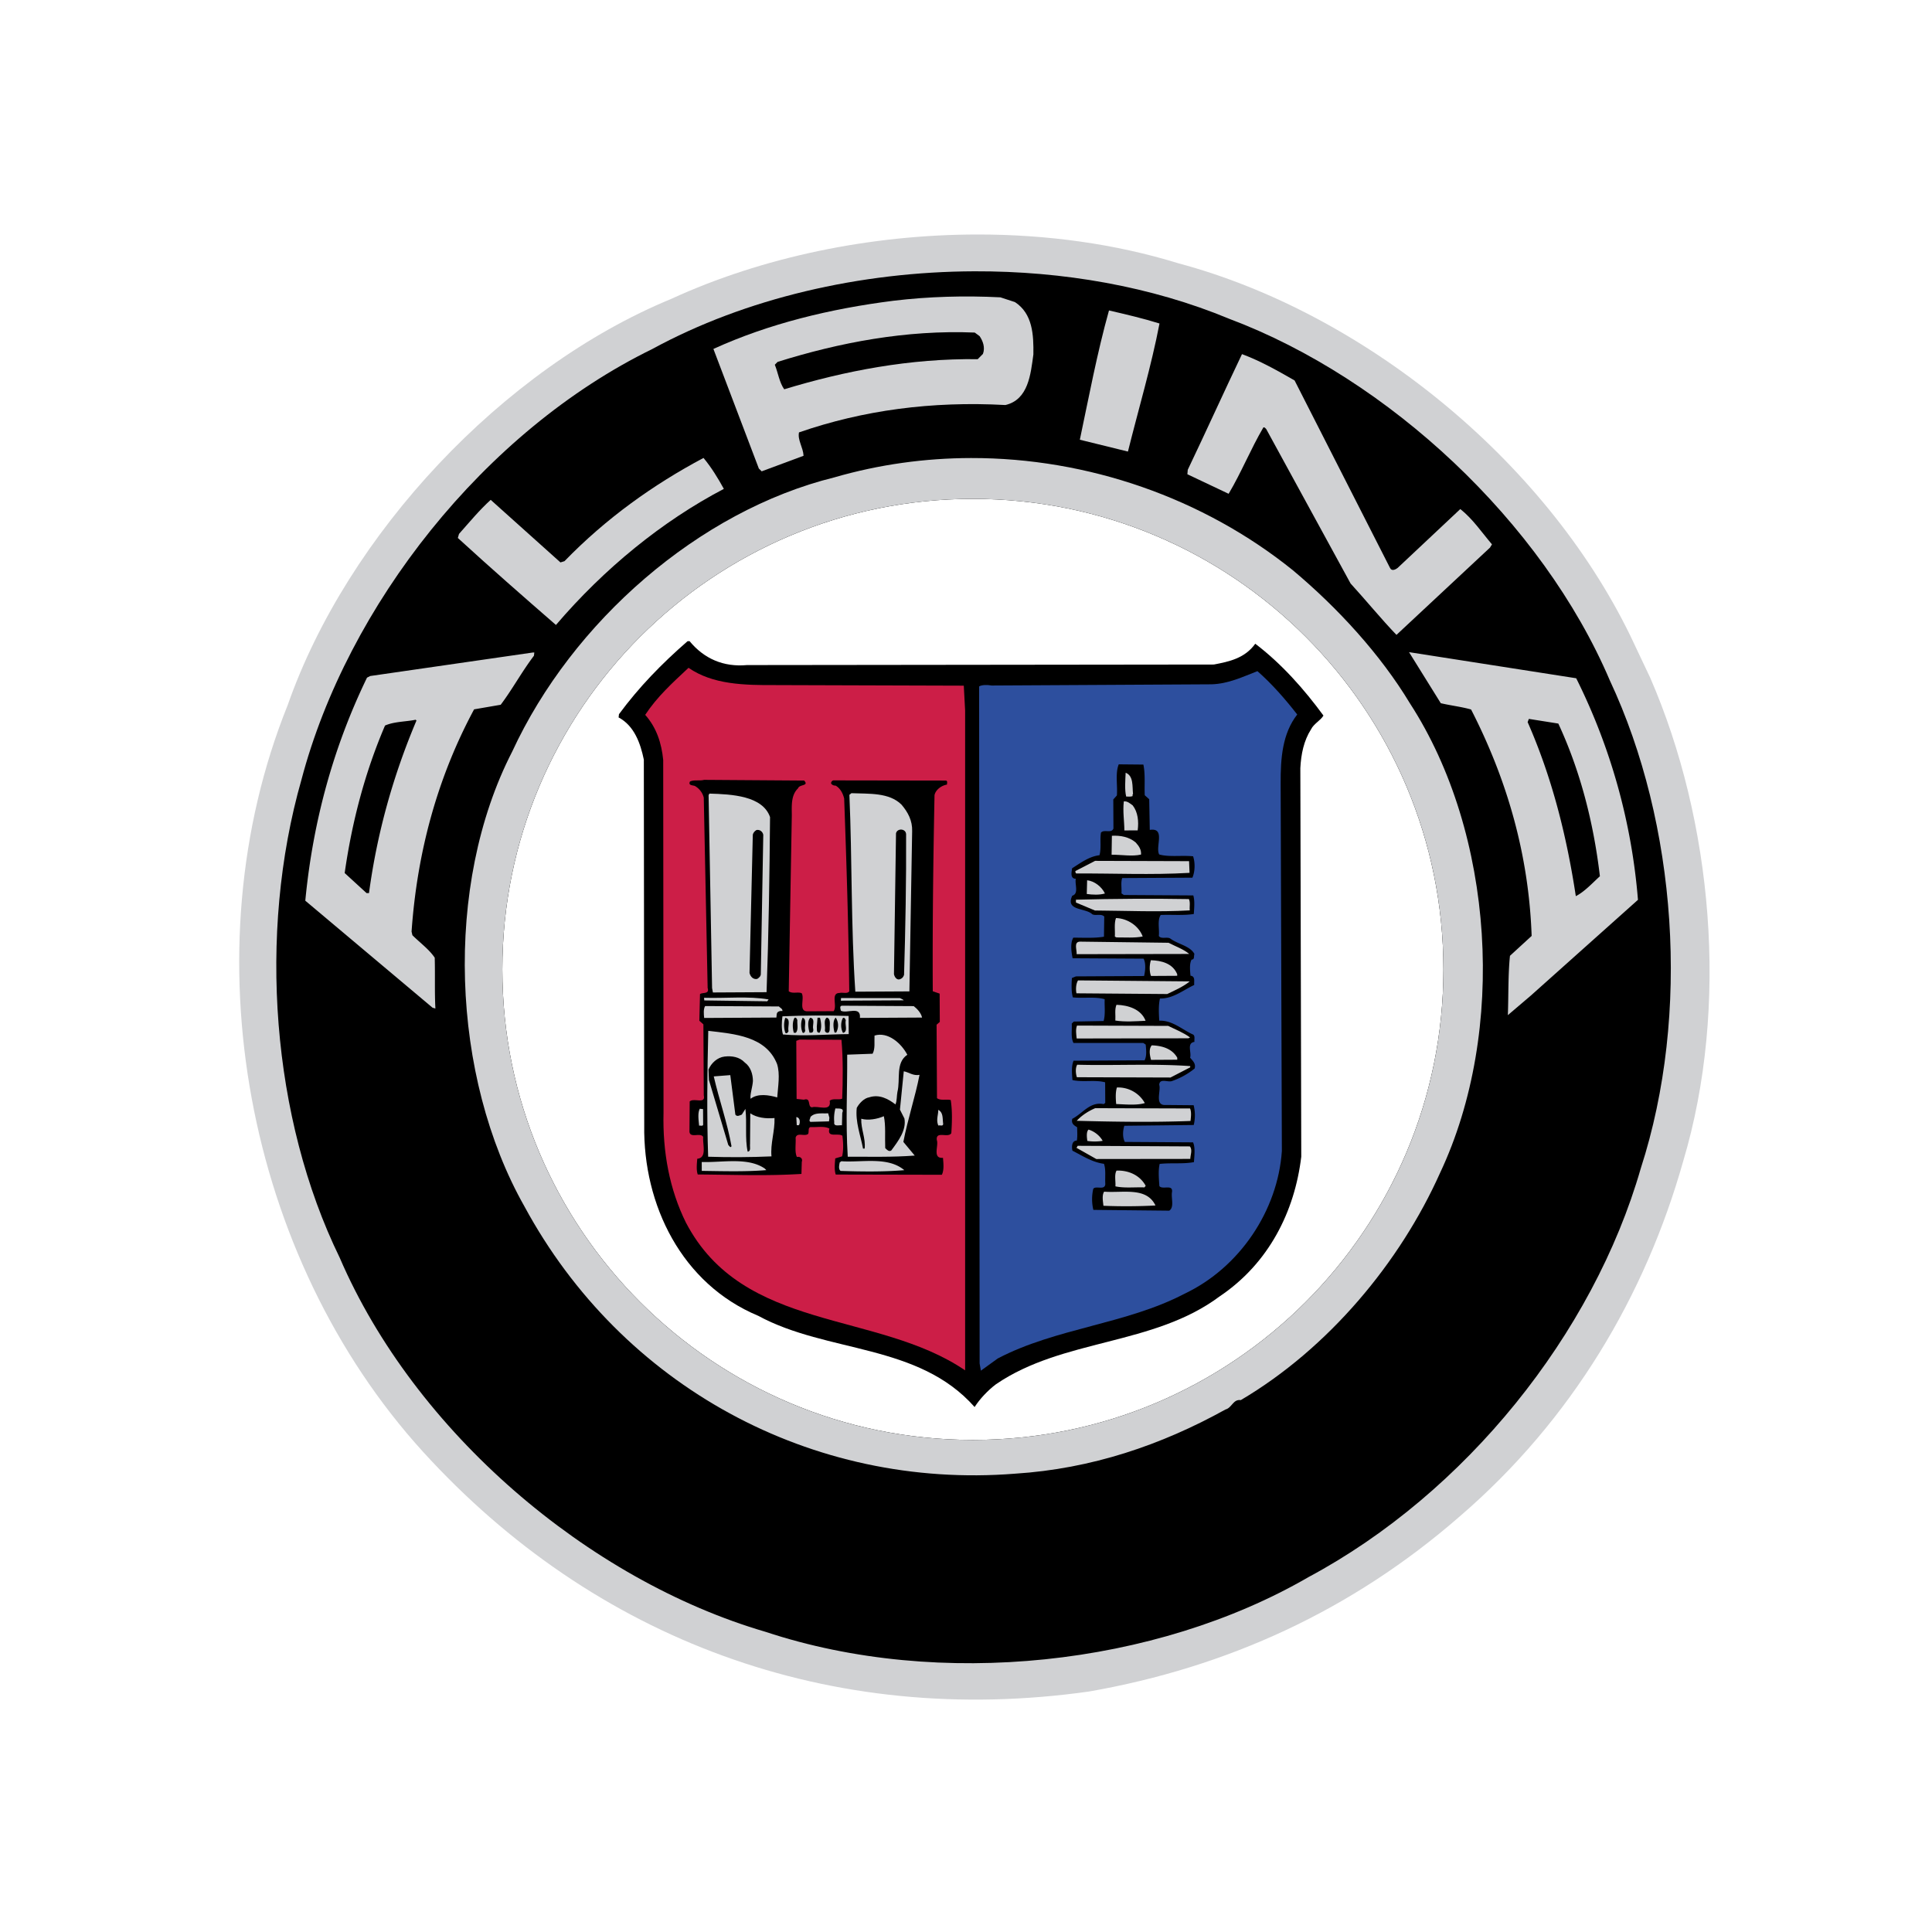 <?xml version="1.0" encoding="UTF-8" standalone="no"?>
<svg
   xmlns:dc="http://purl.org/dc/elements/1.1/"
   xmlns:cc="http://creativecommons.org/ns#"
   xmlns:rdf="http://www.w3.org/1999/02/22-rdf-syntax-ns#"
   xmlns:svg="http://www.w3.org/2000/svg"
   xmlns="http://www.w3.org/2000/svg"
   xmlns:sodipodi="http://sodipodi.sourceforge.net/DTD/sodipodi-0.dtd"
   xmlns:inkscape="http://www.inkscape.org/namespaces/inkscape"
   id="svg8"
   version="1.1"
   viewBox="0 0 317.5 317.5"
   height="1200"
   width="1200"
   sodipodi:docname="ALPINA_01_V1.svg"
   inkscape:version="0.92.4 (5da689c313, 2019-01-14)">
  <sodipodi:namedview
     pagecolor="#ffffff"
     bordercolor="#666666"
     borderopacity="1"
     objecttolerance="10"
     gridtolerance="10"
     guidetolerance="10"
     inkscape:pageopacity="0"
     inkscape:pageshadow="2"
     inkscape:window-width="1920"
     inkscape:window-height="976"
     id="namedview120"
     showgrid="false"
     inkscape:zoom="0.19666667"
     inkscape:cx="600"
     inkscape:cy="600"
     inkscape:window-x="1912"
     inkscape:window-y="-8"
     inkscape:window-maximized="1"
     inkscape:current-layer="svg8" />
  <defs
     id="defs2">
    <clipPath
       clipPathUnits="userSpaceOnUse"
       id="clipPath18">
      <path
         d="M 0,841.89 H 595.275 V 0 H 0 Z"
         id="path16" />
    </clipPath>
    <clipPath
       clipPathUnits="userSpaceOnUse"
       id="clipPath38">
      <path
         d="m 180.665,548.362 c -1.813,-0.772 -37.496,-112.208 0.347,-197.5 v 0 C 217.615,268.362 292.53,235.114 292.53,235.114 v 0 c 0,0 74.472,31.236 111.046,114.256 v 0 c 13.377,30.342 17.963,59.588 17.705,85.729 v 0 c -0.466,47.563 -16.328,112.882 -17.543,113.263 v 0 c -41.394,13.106 -70.32,18.26 -111.208,18.904 v 0 c -41.182,0 -88.97,-9.066 -111.865,-18.904"
         id="path36" />
    </clipPath>
    <clipPath
       clipPathUnits="userSpaceOnUse"
       id="clipPath50">
      <path
         d="M 180.665,548.362 C 179.476,547.855 163.699,499.69 163.689,442.53 v 0 c -0.006,-29.94 4.314,-62.349 17.323,-91.668 v 0 C 217.615,268.362 292.53,235.114 292.53,235.114 v 0 c 0,0 74.472,31.236 111.046,114.256 v 0 c 13.011,29.512 17.706,57.988 17.715,83.577 v 0 c 10e-4,0.72 -0.003,1.437 -0.01,2.152 v 0 c -0.466,47.563 -16.328,112.882 -17.543,113.263 v 0 c -41.394,13.106 -70.32,18.26 -111.208,18.904 v 0 c -41.182,0 -88.97,-9.066 -111.865,-18.904 m 9.554,-196.88 c -31.713,69.863 -9.47,148.903 -8.637,149.184 v 0 c 21.813,7.267 74.205,15.838 112.205,15.838 v 0 c 37.731,-0.603 71.42,-3.98 109.617,-16.077 v 0 c 1.123,-0.353 22.635,-77.567 -7.795,-150.317 v 0 C 363.295,272.893 292.53,251.657 292.53,251.657 v 0 c 0,0 -67.885,23.992 -102.311,99.825"
         id="path48" />
    </clipPath>
    <clipPath
       clipPathUnits="userSpaceOnUse"
       id="clipPath60">
      <path
         d="m 180.665,548.362 c -1.813,-0.772 -37.496,-112.208 0.347,-197.5 v 0 C 217.615,268.362 292.53,235.114 292.53,235.114 v 0 c 0,0 74.472,31.236 111.046,114.256 v 0 c 13.377,30.342 17.963,59.588 17.705,85.729 v 0 c -0.466,47.563 -16.328,112.882 -17.543,113.263 v 0 c -41.394,13.106 -70.32,18.26 -111.208,18.904 v 0 c -41.182,0 -88.97,-9.066 -111.865,-18.904"
         id="path58" />
    </clipPath>
    <clipPath
       clipPathUnits="userSpaceOnUse"
       id="clipPath72">
      <path
         d="M 0,841.89 H 595.275 V 0 H 0 Z"
         id="path70" />
    </clipPath>
  </defs>
  <g
     transform="translate(0,20.5)"
     id="layer1">
    <rect
       y="-20.5"
       x="0"
       height="317.5"
       width="317.5"
       id="rect815"
       style="opacity:1;fill:#ffffff;fill-opacity:1;fill-rule:evenodd;stroke:none;stroke-width:0.846;stroke-linejoin:round;stroke-miterlimit:10;stroke-dasharray:none;stroke-opacity:1" />
  </g>
  <g
     style="display:inline"
     id="layer2">
    <g
       transform="translate(0.529,-1.058)"
       id="g1035">
      <path
         style="clip-rule:evenodd;fill:#d0d1d3;fill-rule:evenodd;stroke-width:5.188"
         d="m 604.355,149.412 c -66.615,0.02 -133.777,14.074 -189.986,39.887 -104.765,43.179 -200.927,146.207 -237.938,251.91 -61.814,153.458 -25.691,342.464 83.732,462.906 106.394,116.951 253.045,171.521 413.305,148.84 85.632,-15.009 162.869,-50.265 229.715,-108.52 69.834,-60.024 115.271,-137.464 138.627,-220.289 28.788,-96.391 18.142,-211.107 -20.445,-299.861 l -12.42,-26.24 C 955.463,288.321 842.698,197.724 728.756,167.271 689.532,155.153 647.057,149.399 604.355,149.412 Z m -3.02,163.939 c 161.147,0 291.799,130.647 291.799,291.799 0,161.152 -130.652,291.801 -291.799,291.801 -161.152,0 -291.799,-130.644 -291.805,-291.801 0,-161.152 130.653,-291.799 291.805,-291.799 z"
         transform="scale(0.265)"
         id="path906" />
      <path
         style="clip-rule:evenodd;fill-rule:evenodd;stroke-width:5.188"
         d="m 602.24,172.238 c -70.794,0.251 -141.962,16.729 -199.725,48.199 -104.225,50.945 -189.085,159.174 -217.566,267.088 -27.288,95.629 -18.39,210.112 23.684,296.34 46.453,108.002 153.962,199.883 264.158,232.105 107.95,35.745 241.948,20.975 336.617,-33.924 97.46,-52.159 176.601,-150.832 206.109,-253.49 31.06,-95.904 22.387,-213.893 -19.199,-302.627 C 954.431,327.671 858.962,238.73 760.268,201.684 712.138,181.665 657.303,172.043 602.24,172.238 Z m -0.904,141.113 c 161.147,0 291.799,130.647 291.799,291.799 0,161.152 -130.652,291.801 -291.799,291.801 -161.152,0 -291.799,-130.644 -291.805,-291.801 0,-161.152 130.653,-291.799 291.805,-291.799 z"
         transform="scale(0.265)"
         id="path908" />
      <path
         style="clip-rule:evenodd;fill:#d0d1d3;fill-rule:evenodd;stroke-width:5.188"
         d="m 600.178,288.037 c -28.375,0.048 -56.907,3.935 -84.701,11.982 -84.091,20.757 -162.652,89.605 -199.803,170.002 -42.65,82.934 -37.985,201.69 7.564,282.139 60.252,111.436 178.137,175.694 304.141,165.729 47.594,-3.019 90.871,-17.795 130.59,-39.812 4.01,-1.022 4.732,-6.541 9.494,-5.814 54.457,-32.129 98.778,-85.503 123.529,-140.77 41.612,-88.189 33.681,-210.691 -18.645,-291.348 -18.21,-30.225 -44.678,-59.147 -72.615,-82.545 -55.548,-44.727 -127.04,-69.685 -199.555,-69.562 z m 1.158,25.314 c 161.147,0 291.799,130.647 291.799,291.799 0,161.152 -130.652,291.801 -291.799,291.801 -161.152,0 -291.799,-130.644 -291.805,-291.801 0,-161.152 130.653,-291.799 291.805,-291.799 z"
         transform="scale(0.265)"
         id="path910" />
      <path
         style="clip-rule:evenodd;fill:#d0d1d3;fill-rule:evenodd;stroke-width:1.373"
         d="m 166.265,50.703 c 2.928,1.907 3.077,5.421 3.029,8.604 -0.445,3.252 -0.821,7.431 -4.596,8.313 -12.137,-0.662 -23.401,0.858 -33.923,4.497 -0.258,1.261 0.677,2.45 0.751,3.842 l -6.882,2.557 -0.467,-0.461 -7.467,-19.653 c 9.128,-4.162 19.192,-6.604 29.595,-7.92 5.765,-0.695 11.731,-0.859 17.568,-0.561 z m 23.756,3.517 c -1.353,7.035 -3.437,14.009 -5.187,21.047 l -7.904,-1.945 c 1.488,-7.036 2.839,-14.271 4.79,-21.244 2.788,0.647 5.576,1.296 8.3,2.143 z"
         id="path914" />
      <path
         style="clip-rule:evenodd;fill-rule:evenodd;stroke-width:1.373"
         d="m 160.461,56.303 c 0.534,0.793 0.939,1.852 0.544,2.915 l -0.857,0.866 c -11.14,-0.139 -21.804,1.911 -31.8,4.948 -0.802,-1.123 -1.009,-2.714 -1.547,-4.036 l 0.461,-0.467 c 10.127,-3.172 21.122,-5.287 32.397,-4.819 z"
         id="path916" />
      <path
         style="clip-rule:evenodd;fill:#d0d1d3;fill-rule:evenodd;stroke-width:1.373"
         d="m 212.219,63.578 15.684,30.813 c 0.268,0.594 0.931,0.259 1.26,-0.007 l 10.292,-9.67 c 2.064,1.647 3.466,3.761 5.204,5.806 l -0.329,0.533 -15.369,14.34 c -2.534,-2.638 -5.005,-5.674 -7.539,-8.446 L 207.555,71.562 c -0.135,-0.132 -0.265,-0.329 -0.464,-0.262 -2.104,3.592 -3.609,7.379 -5.71,10.906 l -6.779,-3.211 0.062,-0.73 c 3.016,-6.315 5.898,-12.697 8.914,-19.012 2.987,1.109 5.782,2.685 8.642,4.327 z M 118.427,81.399 C 108.312,86.694 98.741,94.502 90.834,103.764 85.304,98.954 80.109,94.408 74.71,89.465 l 0.195,-0.664 c 1.713,-1.931 3.36,-3.93 5.208,-5.598 l 11.461,10.28 0.662,-0.202 c 6.856,-7.066 14.65,-12.612 22.849,-16.967 1.267,1.517 2.405,3.367 3.342,5.086 z"
         id="path918" />
      <path
         style="clip-rule:evenodd;fill-rule:evenodd;stroke-width:1.373"
         d="m 112.796,106.428 c 2.402,2.904 5.592,4.278 9.437,3.926 l 76.715,-0.089 c 2.517,-0.478 5.099,-1.023 6.81,-3.419 4.329,3.292 8.067,7.515 11.206,11.807 -0.461,0.799 -1.584,1.334 -2.042,2.265 -1.185,1.863 -1.635,4.053 -1.756,6.376 l 0.152,63.852 c -1.078,9.022 -5.344,17.533 -13.402,22.949 -10.896,8.149 -25.756,6.904 -36.785,14.458 -1.322,1.001 -2.641,2.401 -3.495,3.732 -9.274,-10.492 -24.183,-8.819 -35.555,-14.989 -12.561,-5.235 -18.931,-18.196 -18.738,-31.325 l -0.065,-60.073 c -0.545,-2.649 -1.557,-5.562 -4.149,-6.94 l 0.063,-0.531 c 3.29,-4.461 6.983,-8.261 11.272,-11.997 z"
         id="path920" />
      <path
         style="clip-rule:evenodd;fill:#d0d1d3;fill-rule:evenodd;stroke-width:1.373"
         d="m 87.216,108.823 c -1.975,2.597 -3.55,5.523 -5.46,8.053 l -4.372,0.754 c -5.974,11.106 -9.353,23.325 -10.276,36.524 l 0.136,0.596 c 1.334,1.319 2.732,2.306 3.668,3.692 0.082,2.784 -0.034,5.703 0.113,8.354 l -0.464,-0.132 -20.918,-17.588 c 1.255,-13.069 4.635,-25.288 10.142,-36.656 l 0.53,-0.268 26.699,-3.86 0.265,-0.001 z m 171.285,3.699 a 99.347,99.347 0 0 1 10.148,36.412 l -17.616,15.745 -3.764,3.204 c 0.115,-3.051 0.029,-6.697 0.346,-9.75 l 3.563,-3.268 c -0.475,-13.523 -4.121,-25.836 -9.952,-37.209 -1.595,-0.456 -3.319,-0.645 -4.979,-1.034 l -5.22,-8.391 z"
         id="path922" />
      <path
         style="clip-rule:evenodd;fill:#cc1e47;fill-rule:evenodd;stroke-width:1.373"
         d="m 126.959,113.644 30.899,0.095 0.221,4.11 -0.001,108.409 c -14.509,-9.866 -36.437,-6.232 -45.884,-24.281 -2.682,-5.422 -3.843,-11.582 -3.68,-18.082 l -0.053,-57.95 c -0.28,-2.782 -1.09,-5.298 -2.958,-7.409 1.974,-2.995 4.414,-5.197 7.12,-7.731 3.993,2.763 9.165,2.866 14.337,2.839 z"
         id="path924" />
      <path
         style="clip-rule:evenodd;fill:#2d4f9e;fill-rule:evenodd;stroke-width:1.373"
         d="m 206.114,111.353 c 2.332,2.042 4.537,4.549 6.539,7.124 -2.436,3.13 -2.745,7.176 -2.723,11.353 l 0.199,60.403 c -0.675,9.751 -6.922,19.133 -15.982,23.427 -9.586,5.025 -21.121,5.62 -30.707,10.645 l -2.774,2.005 -0.206,-1.193 -0.081,-111.26 c 0.464,-0.268 1.325,-0.273 2.056,-0.144 l 36.133,-0.199 c 2.785,-0.08 5.098,-1.22 7.545,-2.161 z"
         id="path926" />
      <path
         style="clip-rule:evenodd;fill-rule:evenodd;stroke-width:1.373"
         d="m 67.913,119.471 c -3.797,8.973 -6.464,18.403 -7.802,28.356 l -0.398,0.001 -3.598,-3.296 c 1.212,-8.494 3.356,-16.595 6.63,-24.238 1.521,-0.671 3.378,-0.615 5.033,-0.955 z m 187.649,0.496 c 3.622,7.803 5.791,16.279 6.834,25.092 -1.187,1.068 -2.506,2.534 -3.96,3.271 -1.515,-10.004 -3.955,-19.605 -7.917,-28.6 l 0.199,-0.531 z m -68.192,6.74 c 0.34,1.59 0.15,3.315 0.225,5.038 l 0.734,0.657 0.093,5.039 c 2.649,-0.412 0.877,2.78 1.547,4.037 1.592,0.456 3.713,0.113 5.572,0.301 0.338,0.992 0.346,2.452 -0.113,3.515 l -11.536,0.063 c -0.262,0.73 -0.059,1.658 -0.121,2.52 l 0.399,0.264 11.405,0.07 c 0.27,0.927 0.144,2.055 0.084,3.05 -1.721,0.275 -3.646,0.085 -5.434,0.162 -0.593,0.865 -0.188,2.321 -0.314,3.449 0.402,0.594 1.392,0.058 1.924,0.454 1.266,0.921 3.19,1.175 3.924,2.497 -0.129,0.332 0.073,0.928 -0.458,0.931 -0.394,0.666 -0.255,1.859 -0.185,2.653 0.732,0.062 0.603,0.792 0.603,1.19 l 0.003,0.331 c -1.853,0.873 -3.502,2.273 -5.625,2.22 -0.258,1.128 -0.185,2.453 -0.113,3.646 2.188,-0.078 3.788,1.506 5.584,2.291 0.332,0.264 0.137,0.795 0.203,1.191 -1.325,0.206 -0.453,1.728 -0.714,2.592 0.332,0.463 0.998,0.922 0.737,1.786 a 12.264,12.264 0 0 1 -3.767,2.077 c -0.662,0.202 -1.992,-0.52 -2.053,0.608 0.338,0.927 -0.841,3.452 1.08,3.308 l 4.576,0.041 a 6.74,6.74 0 0 1 0.017,3.249 l -11.405,0.129 c -0.259,0.797 -0.318,1.924 0.084,2.652 l 11.206,0.071 c 0.402,0.861 0.209,2.254 0.15,3.248 -1.789,0.342 -3.78,0.086 -5.635,0.296 -0.259,1.128 -0.118,2.52 -0.045,3.647 0.534,0.66 2.318,-0.41 2.062,1.05 -0.129,0.997 0.41,2.45 -0.447,2.987 l -12.466,-0.13 a 7.58,7.58 0 0 1 -0.019,-3.448 c 0.394,-0.6 1.922,0.32 1.983,-0.807 -0.073,-1.127 0.121,-2.321 -0.217,-3.315 -1.924,-0.255 -3.522,-1.305 -5.184,-2.159 -0.135,-0.596 -0.143,-1.655 0.721,-1.661 0.129,-0.664 0.059,-1.459 0.053,-2.189 -0.531,-0.328 -0.998,-0.592 -0.802,-1.388 1.719,-0.872 2.9,-2.867 5.158,-2.416 l 0.262,-0.2 -0.019,-3.381 c -1.66,-0.456 -3.646,0.021 -5.372,-0.369 -0.073,-0.995 -0.211,-2.254 0.183,-3.183 l 11.67,-0.065 c 0.394,-0.732 0.255,-1.791 0.185,-2.587 l -0.399,-0.262 -11.471,-0.003 c -0.469,-0.927 -0.211,-2.122 -0.284,-3.182 l 0.332,-0.332 4.906,-0.093 c 0.324,-1.128 0.118,-2.387 0.177,-3.581 -1.525,-0.456 -3.578,-0.113 -5.238,-0.303 -0.27,-0.992 -0.211,-2.187 -0.15,-3.18 l 0.662,-0.269 11.203,-0.062 c 0.196,-0.863 0.321,-2.058 -0.081,-2.851 l -11.67,-0.067 c -0.206,-1.06 -0.413,-2.452 0.113,-3.382 1.66,-0.01 3.451,0.114 5.04,-0.161 l 0.048,-3.316 c -0.534,-0.527 -1.46,-0.058 -1.992,-0.387 -1.067,-1.056 -4.445,-0.507 -3.265,-3.032 1.123,-0.338 0.386,-1.859 0.582,-2.788 -0.995,0.005 -0.67,-1.19 -0.608,-1.721 1.389,-0.869 2.774,-1.938 4.498,-2.145 0.324,-1.128 0.051,-2.52 0.244,-3.714 0.528,-0.6 1.727,0.189 2.051,-0.674 l -0.025,-4.774 0.593,-0.666 c 0.124,-1.724 -0.287,-3.646 0.303,-5.108 z"
         id="path928" />
      <path
         style="clip-rule:evenodd;fill:#d0d1d3;fill-rule:evenodd;stroke-width:1.373"
         d="m 185.672,131.555 c -0.135,0.067 -0.067,0.2 -0.065,0.332 -0.332,0.135 -0.729,0.07 -1.061,0.071 -0.27,-1.06 -0.147,-2.651 -0.088,-3.912 1.329,0.524 1.073,2.25 1.213,3.508 z"
         id="path930" />
      <path
         style="clip-rule:evenodd;fill-rule:evenodd;stroke-width:1.373"
         d="m 131.619,129.332 c 0.868,0.924 -0.792,0.601 -0.988,1.266 -1.187,1.134 -1.045,2.856 -1.036,4.447 l -0.504,28.912 c 0.6,0.461 1.459,0.059 2.123,0.318 0.535,0.861 -0.581,2.988 0.944,2.979 l 4.31,-0.023 c 0.657,-0.866 -0.546,-2.981 0.979,-2.99 0.53,-0.136 1.26,0.192 1.59,-0.273 -0.125,-10.675 -0.447,-20.951 -0.837,-31.69 -0.202,-0.795 -0.605,-1.654 -1.404,-2.114 -0.265,0.001 -0.53,-0.063 -0.732,-0.328 -0.067,-0.265 0.196,-0.531 0.395,-0.533 l 18.499,0.03 c 0.266,0.132 0.136,0.398 0.137,0.663 -0.861,0.137 -1.853,0.806 -2.047,1.735 -0.206,10.676 -0.347,21.22 -0.287,32.227 l 1.13,0.391 0.025,4.641 -0.527,0.468 0.066,12.067 c 0.6,0.461 1.592,0.125 2.257,0.318 0.275,1.723 0.22,3.646 0.096,5.437 -0.526,0.865 -2.589,-0.45 -2.38,1.141 0.336,0.927 -0.778,3.054 1.01,2.911 0.071,0.862 0.21,1.988 -0.184,2.785 l -17.439,-0.036 c -0.27,-0.795 -0.143,-1.857 -0.081,-2.652 l 1.126,-0.338 c 0.259,-1.062 0.187,-2.322 0.048,-3.382 -0.666,-0.527 -2.583,0.412 -2.128,-1.182 -0.863,-0.46 -2.056,-0.188 -3.117,-0.248 -0.463,0.136 -0.195,0.796 -0.391,1.13 -0.594,0.467 -1.793,-0.321 -2.052,0.607 0.071,1.06 -0.187,2.321 0.215,3.18 0.53,-0.135 0.997,0.259 0.8,0.792 l -0.056,1.989 c -5.9,0.364 -11.139,0.128 -17.04,0.093 -0.269,-0.728 -0.143,-1.79 -0.081,-2.586 1.658,-0.143 0.85,-2.391 0.976,-3.585 -0.469,-0.793 -2.121,0.277 -2.259,-0.85 l 0.038,-4.973 c 0.659,-0.666 2.655,0.516 2.316,-1.006 l -0.063,-11.67 -0.666,-0.593 0.108,-4.377 c 0.395,-0.332 1.591,0.059 1.255,-1.001 l -0.636,-31.293 a 3.055,3.055 0 0 0 -1.469,-1.915 c -0.332,-0.132 -1.128,-0.06 -0.8,-0.726 0.66,-0.335 1.591,-0.074 2.318,-0.277 z"
         id="path932" />
      <path
         style="clip-rule:evenodd;fill:#d0d1d3;fill-rule:evenodd;stroke-width:1.373"
         d="m 126.018,135.331 c -0.081,9.548 -0.226,19.231 -0.572,28.78 l -8.818,0.048 -0.136,-0.729 -0.572,-31.69 0.13,-0.265 c 3.684,0.107 8.741,0.356 9.968,3.856 z m 21.604,-2.042 c 1.068,1.253 1.805,2.642 1.749,4.366 l -0.453,26.326 -8.885,0.048 c -0.722,-10.737 -0.517,-21.745 -0.973,-32.352 l 0.329,-0.268 c 2.918,0.118 6.192,-0.139 8.233,1.879 z m 37.995,0.124 c 0.869,1.123 1.008,2.646 0.818,4.107 l -2.188,0.012 c -0.008,-1.591 -0.281,-3.049 -0.093,-4.774 0.597,-0.07 0.997,0.325 1.463,0.655 z"
         id="path934" />
      <path
         style="clip-rule:evenodd;fill-rule:evenodd;stroke-width:1.373"
         d="m 124.906,138.254 -0.405,22.878 c 0.001,0.331 -0.261,0.598 -0.592,0.799 -0.662,0.136 -1.13,-0.391 -1.264,-0.988 l 0.538,-22.613 c -0.001,-0.332 0.261,-0.664 0.592,-0.865 0.596,-0.136 1.062,0.327 1.131,0.789 z m 23.471,-0.128 c 0.041,7.558 -0.113,15.715 -0.336,23.141 -0.13,0.398 -0.328,0.6 -0.725,0.733 -0.53,0.137 -0.865,-0.458 -0.933,-0.857 l 0.336,-23.143 c 0.195,-0.863 1.588,-0.804 1.658,0.125 z"
         id="path936" />
      <path
         style="clip-rule:evenodd;fill:#d0d1d3;fill-rule:evenodd;stroke-width:1.373"
         d="m 186.112,139.51 c 0.537,0.594 0.936,1.189 0.874,1.985 -1.456,0.34 -3.116,0.018 -4.839,0.028 l 0.048,-3.117 c 1.39,-0.075 2.852,0.183 3.916,1.105 z m 8.847,4.99 c -6.365,0.366 -12.464,0.069 -18.632,0.103 -0.132,-0.132 -0.135,-0.265 -0.135,-0.397 l 3.241,-1.676 15.448,0.048 z m -13.905,3.392 c -0.925,0.27 -2.053,0.21 -2.984,0.082 l 0.056,-2.255 c 1.193,0.128 2.391,1.05 2.928,2.173 z m 13.798,0.92 c 0.265,0.528 0.073,1.259 0.143,1.856 -5.105,0.292 -10.41,0.058 -15.582,0.019 l -3.123,-1.309 -0.003,-0.464 c 6.031,-0.166 12.927,-0.203 18.565,-0.102 z m -7.592,6.143 c -1.26,0.272 -2.917,0.148 -4.309,0.156 l -0.268,-0.132 c 0.062,-0.994 -0.144,-2.121 0.183,-3.051 1.857,0.056 3.721,1.239 4.394,3.027 z m 4.25,1.036 c 1.128,0.59 2.458,1.047 3.392,1.838 l -18.499,0.034 c 0.062,-0.729 -0.542,-2.052 0.585,-2.059 z m 1.421,5.164 v 0.265 l -4.309,0.025 c -0.27,-0.662 -0.276,-1.79 -0.017,-2.586 1.727,0.056 3.585,0.509 4.325,2.296 z m 2.062,1.182 c -1.057,0.868 -2.445,1.471 -3.702,2.077 l -14.919,-0.118 c -0.137,-0.662 -0.075,-1.59 0.255,-2.122 z m -69.208,2.968 -0.229,0.302 -10.344,-0.143 -0.036,-0.432 c 3.58,0.111 7.291,-0.306 10.609,0.273 z m 21.583,-0.218 c 0.165,0.098 0.431,0.162 0.63,0.361 l -10.343,0.056 0.032,-0.428 z m -19.884,1.37 c 0.166,0.229 0.631,0.36 0.567,0.758 -0.398,-0.065 -0.862,0.071 -0.927,0.469 l -0.063,0.598 -11.868,0.065 c -0.07,-0.662 -0.141,-1.458 0.156,-1.956 z m 22.146,-0.056 c 0.566,0.428 1.231,1.153 1.369,1.881 l -10.21,0.056 c 0.188,-2.056 -2.126,-0.652 -3.123,-1.176 -0.067,-0.264 -0.269,-0.793 0.162,-0.829 z m 38.106,2.409 c -1.592,0.075 -3.381,0.217 -4.973,-0.038 0.062,-0.862 -0.143,-1.79 0.185,-2.587 1.922,0.056 4.048,0.707 4.788,2.626 z m -48.79,2.191 c -3.48,0.019 -7.254,0.375 -10.808,0.059 -0.27,-0.927 -0.21,-2.053 -0.082,-2.983 3.58,-0.151 7.16,-0.172 10.874,-0.06 z"
         id="path938" />
      <path
         style="clip-rule:evenodd;fill-rule:evenodd;stroke-width:1.373"
         d="m 129.062,170.522 c -0.132,0.2 -0.262,0.465 -0.53,0.268 a 3.875,3.875 0 0 1 -0.012,-2.453 c 0.994,0.128 0.339,1.458 0.542,2.185 z m 1.448,-1.798 c -0.063,0.664 0.207,1.524 -0.254,2.058 l -0.332,0.003 c -0.203,-0.729 -0.276,-1.79 0.119,-2.454 0.265,-0.135 0.399,0.195 0.467,0.394 z m 1.268,1.585 c 0.067,0.199 -0.129,0.597 -0.395,0.465 -0.336,-0.66 -0.342,-1.789 -0.014,-2.453 0.73,0.195 0.273,1.325 0.409,1.988 z m 1.325,-0.206 c 0.069,0.331 0.003,0.597 -0.261,0.663 l -0.332,0.003 c -0.203,-0.729 -0.408,-1.92 0.119,-2.454 0.863,0.129 0.339,1.191 0.474,1.789 z m 1.117,-1.797 c 0.203,0.728 0.342,1.789 -0.053,2.453 -0.597,0.07 -0.401,-0.594 -0.469,-0.927 l 0.125,-1.525 z m 1.602,1.714 c 0.001,0.265 0.003,0.531 -0.195,0.73 a 0.428,0.428 0 0 1 -0.598,-0.394 c 0.129,-0.664 -0.275,-1.657 0.32,-2.058 0.664,0.129 0.469,1.124 0.474,1.721 z m 1.064,0.723 -0.265,0.001 c -0.203,-0.729 -0.343,-1.92 0.185,-2.454 0.468,0.662 0.539,1.655 0.08,2.453 z m 1.581,-1.999 c -0.195,0.664 0.408,1.856 -0.453,2.059 -0.401,-0.66 -0.408,-1.789 -0.014,-2.453 0.265,-0.133 0.399,0.196 0.467,0.394 z"
         id="path940" />
      <path
         style="clip-rule:evenodd;fill:#d0d1d3;fill-rule:evenodd;stroke-width:1.373"
         d="m 191.45,169.65 c 1.198,0.59 2.526,1.113 3.592,1.902 l -0.265,0.136 -18.367,0.033 c -0.07,-0.662 -0.206,-1.524 0.056,-2.122 z m -64.282,6.254 c 0.541,1.72 0.152,3.712 0.03,5.503 -1.329,-0.39 -3.186,-0.712 -4.375,0.222 -0.137,-0.662 0.321,-1.924 0.382,-2.92 -0.005,-1.06 -0.343,-2.317 -1.342,-3.043 -0.868,-0.924 -2.128,-1.115 -3.32,-0.976 -1.193,0.14 -2.182,1.072 -2.641,2.137 l 0.075,1.723 3.175,10.659 c 0.133,0.133 0.401,0.596 0.531,0.198 -0.685,-3.843 -2.031,-7.614 -2.915,-11.456 l 2.718,-0.213 0.832,6.493 c 0.266,0.395 0.73,0.129 1.061,-0.007 l 0.592,-0.932 c 0.279,2.32 -0.106,4.841 0.371,7.027 0.597,-0.07 0.328,-0.797 0.391,-1.261 l 0.038,-5.04 c 1.065,0.723 2.592,0.914 3.982,0.774 0.078,2.121 -0.706,4.247 -0.496,6.302 -3.447,0.151 -7.028,0.17 -10.41,0.056 -0.236,-6.829 -0.143,-13.924 0.019,-20.687 4.313,0.506 9.488,0.877 11.302,5.442 z m 21.409,-1.51 c -1.982,1.337 -1.105,4.051 -1.625,6.108 -0.129,0.664 -0.058,1.393 -0.32,2.058 -1.2,-0.922 -2.662,-1.709 -4.317,-1.171 -0.861,0.139 -1.653,1.003 -2.047,1.736 -0.253,2.321 0.622,4.505 1.031,6.69 l 0.265,-0.001 c 0.189,-1.724 -0.615,-3.178 -0.557,-4.902 1.13,0.324 2.653,0.051 3.712,-0.42 0.34,1.524 0.151,3.448 0.228,5.237 0.266,0.264 0.6,0.659 0.997,0.393 1.185,-1.598 2.501,-3.329 2.159,-5.25 l -0.737,-1.455 0.629,-6.303 c 0.796,0.129 1.529,0.788 2.589,0.583 -0.71,3.651 -1.948,7.304 -2.657,11.021 l 1.868,2.244 c -3.712,0.286 -7.092,0.172 -11.006,0.194 -0.365,-6.033 -0.059,-10.675 -0.092,-16.775 l 4.177,-0.155 c 0.458,-0.865 0.254,-1.924 0.314,-2.985 2.187,-0.674 4.384,1.237 5.39,3.154 z"
         id="path942" />
      <path
         style="clip-rule:evenodd;fill:#cc1e47;fill-rule:evenodd;stroke-width:1.373"
         d="m 137.755,171.934 c 0.283,3.116 0.236,6.829 0.119,9.68 -0.596,0.268 -1.525,-0.125 -2.053,0.343 0.343,1.92 -1.985,0.74 -2.911,1.076 -0.796,-0.062 -0.075,-1.657 -1.333,-1.252 l -1.194,-0.126 -0.052,-9.548 0.528,-0.2 z"
         id="path944" />
      <path
         style="clip-rule:evenodd;fill:#d0d1d3;fill-rule:evenodd;stroke-width:1.373"
         d="m 192.938,174.878 0.003,0.331 -4.311,0.025 c -0.2,-0.728 -0.408,-1.789 0.121,-2.387 1.657,0.058 3.319,0.512 4.188,2.031 z m 2.13,1.381 v 0.2 l -3.241,1.676 -15.383,-0.048 c -0.2,-0.596 -0.273,-1.524 0.056,-2.056 6.035,0.165 12.531,-0.203 18.568,0.228 z m -7.46,6.075 c -1.325,0.406 -3.182,0.217 -4.708,0.158 -0.07,-0.861 -0.143,-1.856 0.118,-2.718 a 5.001,5.001 0 0 1 4.59,2.56 z m -72.585,3.581 c -0.13,0.266 -0.464,0.069 -0.662,0.136 -0.071,-0.861 -0.277,-2.053 0.117,-2.785 l 0.531,0.065 z m 22.864,-1.982 -0.055,2.056 c -0.464,-0.065 -1.39,0.272 -1.261,-0.524 a 6.358,6.358 0 0 1 0.187,-2.255 c 0.464,0.063 1.524,-0.14 1.13,0.723 z m 57.152,-0.712 c 0.268,0.596 0.14,1.458 0.078,2.055 -6.23,0.233 -12.531,0.136 -18.699,-0.029 0.791,-0.866 1.915,-1.602 3.04,-2.073 z m -40.565,2.545 c -0.063,0.464 -0.53,0.136 -0.795,0.269 -0.404,-0.927 -0.01,-1.724 -0.015,-2.586 0.866,0.458 0.673,1.455 0.81,2.317 z m -18.703,-1.024 -0.063,0.597 -3.05,0.084 c -0.332,-0.198 -0.003,-0.531 -0.004,-0.796 0.725,-0.799 1.919,-0.541 2.914,-0.612 z m -4.966,1.153 c -0.066,0.133 -0.265,0.067 -0.398,0.069 l -0.073,-1.326 c 0.596,0.063 0.667,0.793 0.471,1.257 z m 49.876,2.644 c -0.793,0.137 -1.724,0.143 -2.52,0.014 -0.07,-0.53 -0.206,-1.458 0.191,-1.859 0.928,0.261 1.86,0.986 2.329,1.845 z m 14.328,0.916 c 0.467,0.594 0.075,1.393 0.078,2.055 l -15.45,0.019 -3.257,-1.839 0.196,-0.332 z m -69.601,3.897 c -3.379,0.284 -7.16,0.172 -10.609,0.125 l -0.008,-1.458 c 3.382,0.114 7.554,-0.837 10.351,1.069 z m 22.677,0.008 c -3.314,0.283 -7.027,0.237 -10.476,0.124 -0.399,-0.329 -0.205,-0.994 -0.14,-1.392 l 0.264,-0.2 c 3.318,0.247 7.621,-0.837 10.352,1.469 z m 39.665,2.567 -0.199,0.266 c -1.592,-0.059 -3.314,0.15 -4.775,-0.173 0.062,-0.862 -0.209,-1.922 0.185,-2.587 1.99,-0.077 3.852,0.774 4.789,2.494 z m 1.609,3.239 a 92.137,92.137 0 0 1 -8.552,0.047 c -0.073,-0.729 -0.276,-1.723 0.118,-2.321 3.05,0.25 6.957,-0.833 8.433,2.274 z"
         id="path946" />
    </g>
  </g>
  <style
     id="style2">.st0{fill:url(#outer_1_)}.st1{fill:url(#SVGID_1_)}.st2{opacity:.4;fill:url(#SVGID_2_);enable-background:new}.st3{fill:#fff}.st4{opacity:.4;fill:url(#SVGID_3_);enable-background:new}.st5{fill:#565f64}.st6{fill:url(#SVGID_4_)}.st7{fill:#a4aaae;fill-opacity:.6}.st8{fill:#333e46}.st9{fill:url(#SVGID_5_)}.st10{fill:url(#SVGID_6_);fill-opacity:.8}.st11{opacity:.8;fill:url(#SVGID_7_);enable-background:new}.st12{fill:url(#SVGID_8_)}.st13{fill:url(#SVGID_9_)}.st14{fill:url(#SVGID_10_)}.st15{fill:url(#SVGID_11_)}.st16{fill:url(#SVGID_12_)}.st17{fill:url(#SVGID_13_)}.st18{fill:url(#SVGID_14_)}.st19{fill:#fbfbfb}.st20{fill:#333f47}</style>
</svg>
